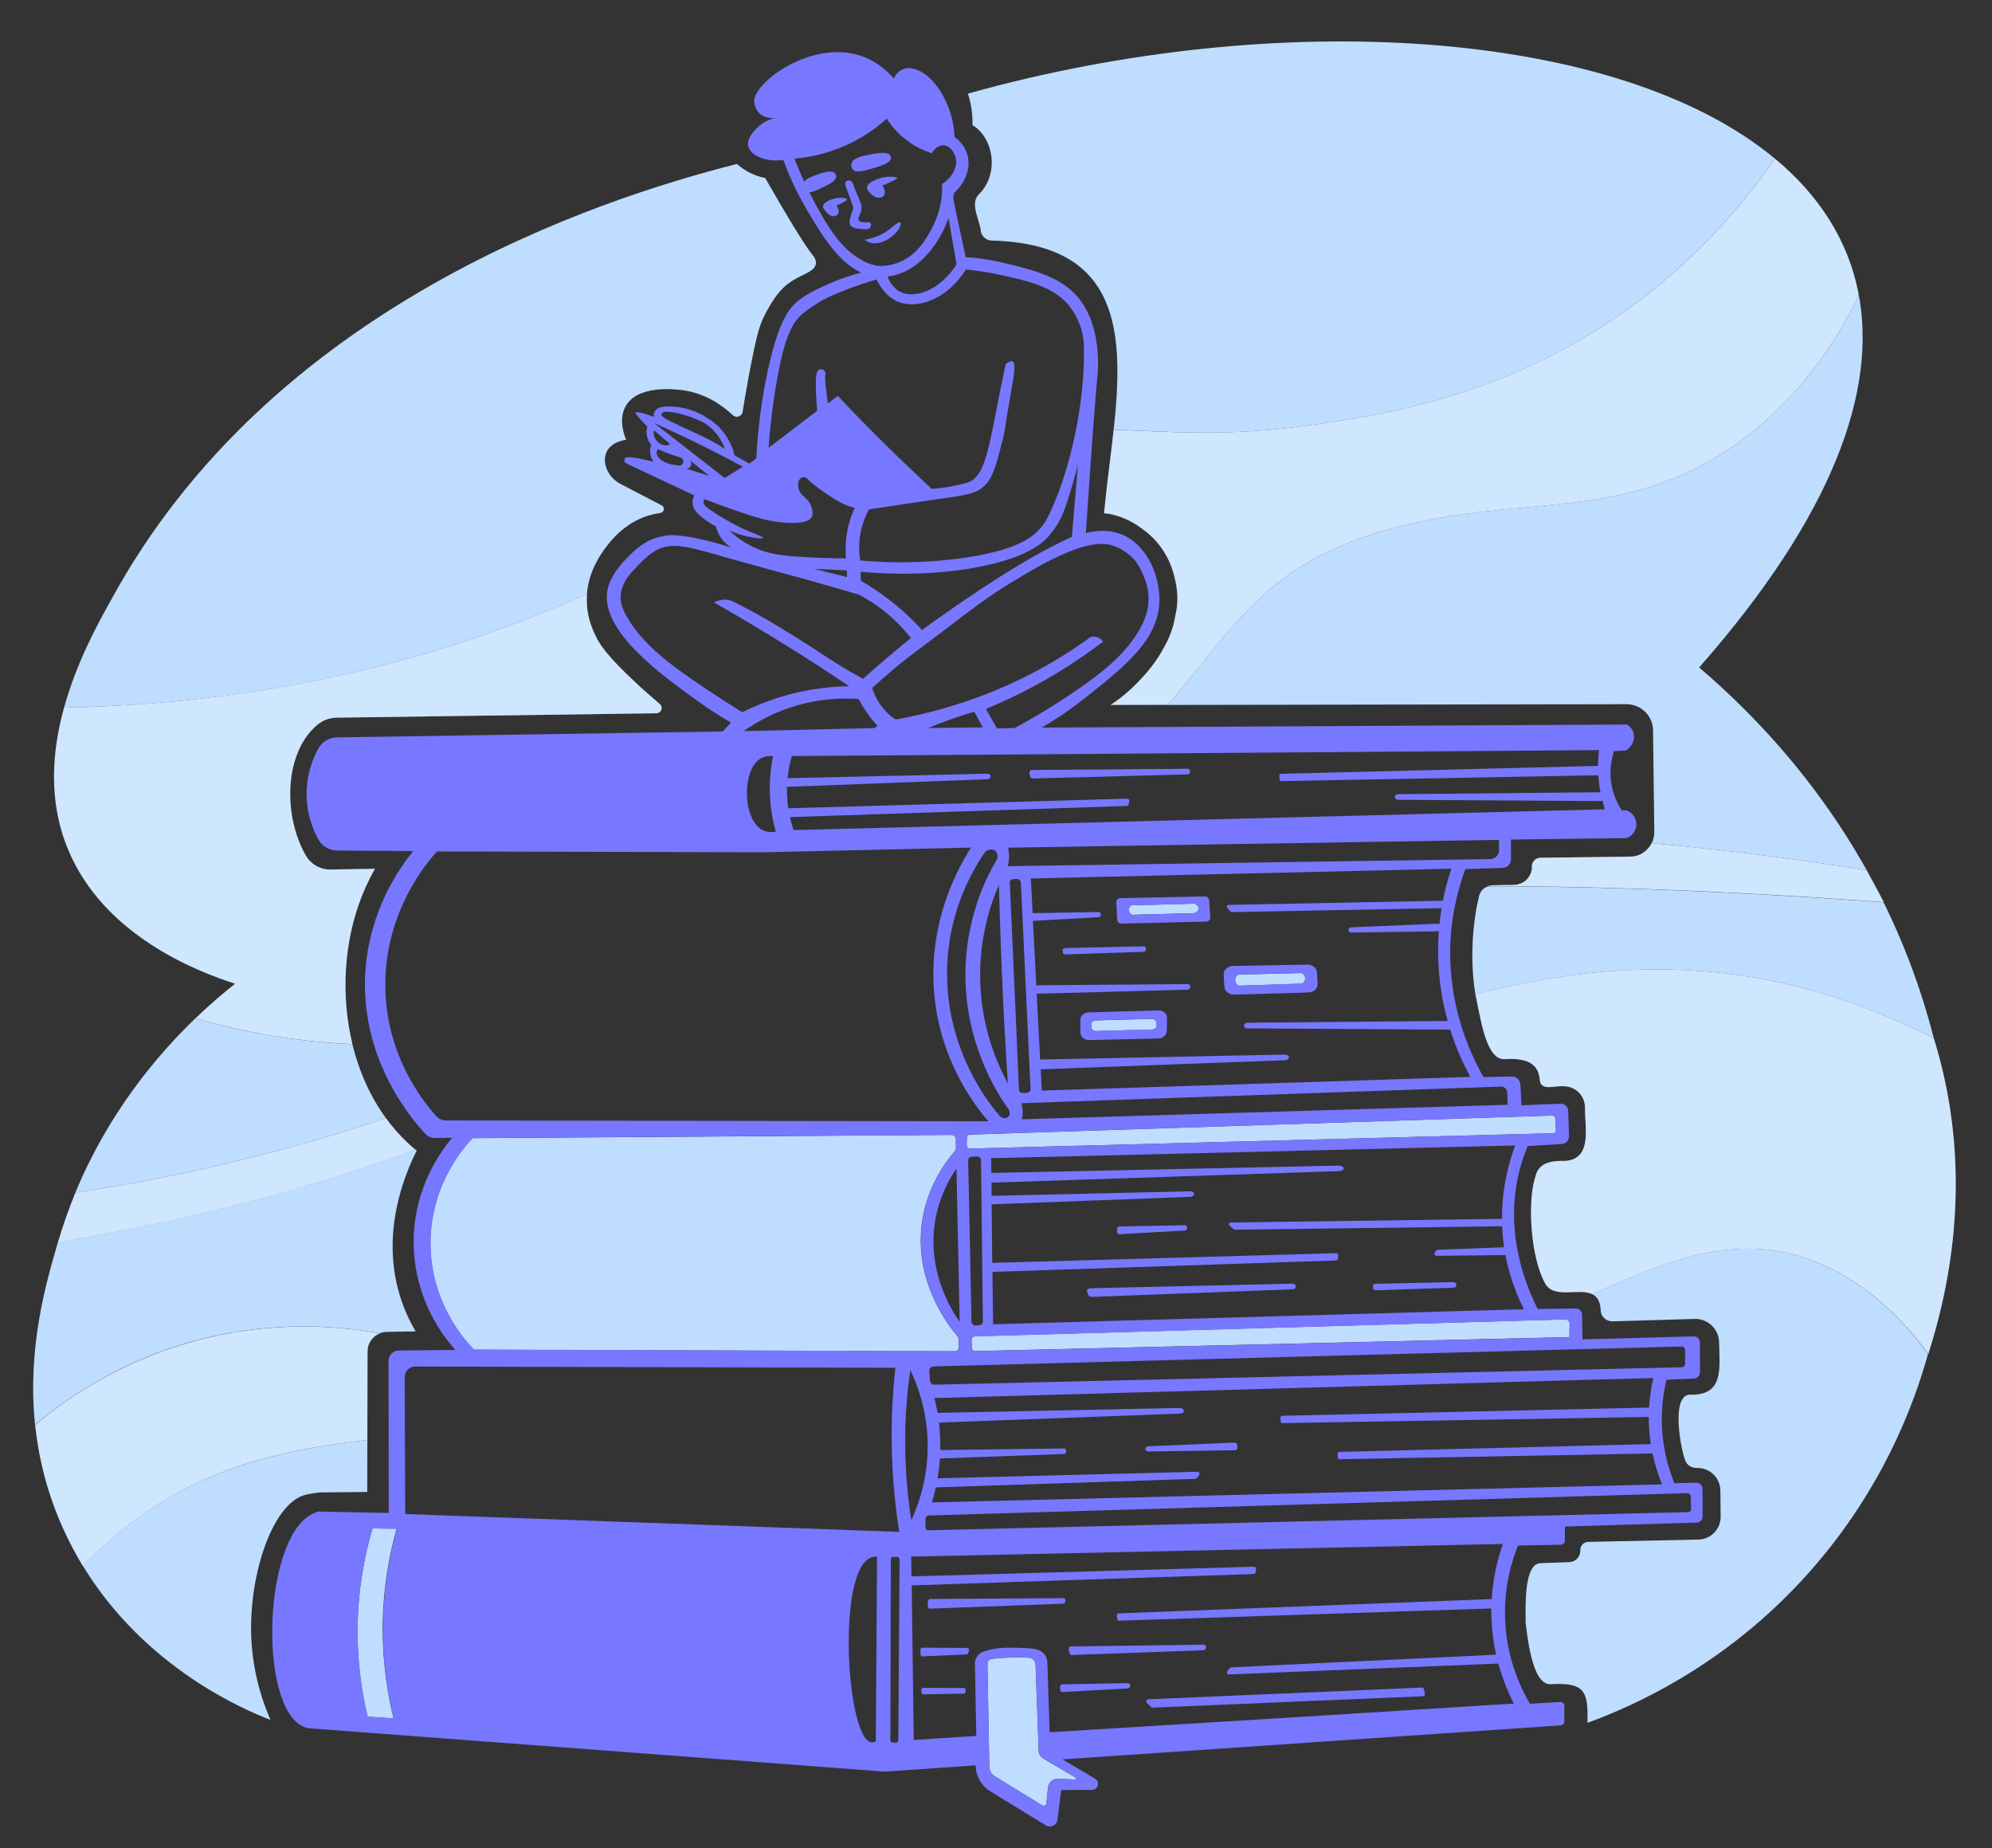 <?xml version="1.0" encoding="utf-8"?>
<!-- Generator: Adobe Illustrator 27.9.0, SVG Export Plug-In . SVG Version: 6.00 Build 0)  -->
<svg version="1.1" id="Education._Reading_books" xmlns="http://www.w3.org/2000/svg" xmlns:xlink="http://www.w3.org/1999/xlink"
	 x="0px" y="0px" viewBox="0 0 1908.8 1770.9" style="enable-background:new 0 0 1908.8 1770.9;" xml:space="preserve">
<rect x="0" y="0" width="1908.8" height="1770.9" fill="#333333" stroke="none"/>
<style type="text/css">
	.st0{fill:#BFDDFF;}
	.st1{opacity:0.25;fill:#FFFFFF;}
	.st2{fill:#7877FF;}
</style>
<g id="Background">
	<path class="st0" d="M363.8,1277.5c2.1-0.8,4.3-1.3,6.7-1.4c9.3-0.2,18.5-0.3,27.8-0.5c-5.8-9.8-11.2-21.3-15.2-34.5
		c-18.8-61.8,5.8-118,16.2-138.7c-0.4-0.3-0.8-0.7-1.3-1.1c-61.9,22.7-132.9,44.8-211.5,63c-4.9,1.1-33.4,7.4-71.1,14.9
		c-24.1,4.8-44.6,8.6-60,11.4c-11.2,38.1-29.5,101.1-21.8,174.6c27.5-23.2,81.2-62.4,159.7-82.3
		C267.3,1264.3,329.5,1271.2,363.8,1277.5z"/>
	<path class="st0" d="M293,1432.1c4-1,12.1-2.1,14.2-2.2c14.9-0.1,29.8-0.3,44.7-0.4c0-16.6,0.1-33.3,0.1-49.9
		c-103.5,11.9-177,35.4-248.1,97.1c-8.7,7.6-16.9,15.4-24.7,23.2c59.9,98.6,155.5,138.5,180,148c-14-32.3-17.6-60.1-18.4-78.3
		C238.1,1508.6,261.4,1439.7,293,1432.1z"/>
	<path class="st0" d="M369.8,1071.3c-15.3-21-25.9-45.3-32.2-70.9c-22.8-1-48.3-3.3-75.9-7.9c-27.6-4.5-52.5-10.5-74.4-16.9
		c-36.9,35.5-83.4,90.6-115.1,167.1c48.8-7.3,101.5-17.2,157.3-30.9C280.2,1099.5,327,1085.6,369.8,1071.3z"/>
	<path class="st0" d="M562.4,569.3c1.7-22.3,13.4-38.5,17.8-44.4c4.6-6.2,19.8-26.6,46.8-32.4c2-0.4,3.8-0.7,5.7-1
		c3.8-0.5,4.7-5.5,1.3-7.3c-12.5-6.5-25-13-37.4-19.5c-14.4-6.5-20-21.6-15.4-31.6c4.7-10.1,18-11.7,18.8-11.7
		c-2.1-5-7.3-19.6-0.7-31.8c11.2-20.9,46.8-16.7,53.7-15.9c22.7,2.7,39.3,14.8,49.2,24.1c3.3,3.1,8.7,1.2,9.4-3.2
		c3.2-19.7,6.3-36.8,9.1-50.7c4.7-23.6,7.2-33.2,13.4-44.6c6.5-11.9,13.1-23.1,26.3-31c9.8-6,20.5-8.4,21.4-15.6
		c0.5-4-2.3-7.4-3.3-8.6c-8-10-23.6-35.7-45.3-73.6c-1.7-0.3-3.4-0.7-5.1-1.2c-9.6-2.8-16.9-7.8-22-12.2
		c-134.5,34.1-446.9,136-600.2,418.7C93,598.8,73.1,635.5,61.4,678c92.4-1.7,165.6-12,214.5-20.8
		C393.1,636.2,483.8,603.7,562.4,569.3z"/>
	<path class="st0" d="M1256,407.3c69.6-9.7,186.6-27.4,302.9-110.5c36.5-26.1,91.1-71.6,142-144.7
		c-150-124.9-476.3-145.7-773.4-62.4c4,12.2,4.5,23,4.4,30.2c20.1,11.9,26.5,47.1,5.2,67.2c-7.5,9.4,2,24,2.8,34.8
		c1.1,5.1,5.7,8.7,10.9,8.6c123.3,3.4,126.3,88.5,116.4,181.2C1120.2,413.2,1172,419,1256,407.3z"/>
	<path class="st0" d="M1812.5,975.8c18,7.7,32.3,14.6,40.5,18.8c-35.5-138.8-113.5-259.9-224.8-355.1
		c129.1-146.7,171-266.5,152.5-359.3c0.1,1.3,0.1,2.6,0.1,3.9c-21.9,44.5-56.6,96.9-112.3,137.9c-112,82.5-213.9,48.4-343.3,86.7
		c-112.2,33.1-140.6,89.7-206,166.7c-18.4,0-36.7,0.1-55.1,0.1c164.8-0.3,329.6-0.5,494.5-0.8c13.9,0,25.3,11.2,25.4,25.1
		c0.4,32.4,0.8,64.9,1.2,97.3c0.1,3.9-0.9,7.6-2.6,10.9c0,0,0.1-0.1,0.1-0.1c77,7,147.3,16.4,206,25.9c5.7,10.1,11.1,20.4,16.2,30.7
		c-98.5-7.1-232.9-15.2-378.9-15.3c-4,1.3-7.2,4-8.7,9.2c-5.4,21.9-9.5,58.1-3.5,94.6l0,0C1542.4,919.1,1672.4,915.9,1812.5,975.8z"
		/>
	<path class="st0" d="M1467.7,830.1c0,0.3,0,0.6,0,0.9c0-0.2,0-0.4,0-0.6L1467.7,830.1z"/>
	<path class="st0" d="M1730.8,1205.6c-74-25.7-144.2,7.5-205,34.4c4.5,2.2,7.5,6.6,8,15c0,6.2,5.1,11.1,11.3,11
		c26.2-0.8,52.4-1.5,78.7-2.3c12.8-0.4,23.4,9.8,23.5,22.6c0.3,23.4,5.3,51.4-28.3,49.9c-18.7,1.4-7.6,55.4-4.2,62.9
		c1.7,5.3,7.1,7.8,12.4,7.4c11.8,0.3,21.2,9.8,21.3,21.6c0.1,8.3,0.2,16.6,0.3,24.9c0.1,12-9.4,21.9-21.4,22.1
		c-35.2,0.7-70.4,1.5-105.6,2.2c-4.3,0.1-7.7,3.8-7.5,8.1c0.2,6.1-4.5,11.1-10.6,11.3l-27.7,1c-15.4,0.8-14.2,38.5-14.1,56.9
		c2.5,21.1,7.4,58.6,23.3,59.1c32.7-1.9,37,5.8,35.9,37c43.9-16,126.6-52.8,202.4-133.2c79.9-84.8,111.4-174.9,124-220.3
		C1821.6,1261.9,1783.9,1224,1730.8,1205.6z"/>
	<g>
		<path class="st0" d="M1103.7,976.2c-18,0.5-35.9,1-53.9,1.5c-2.4,0.1-4.3,1.8-4.1,3.9c0.1,0.9,0.1,1.8,0.2,2.8
			c0.1,2,2.1,3.5,4.4,3.5c18-0.5,36-1,54-1.5c2.5-0.1,4.3-1.9,4.1-4.1c-0.1-0.9-0.2-1.8-0.3-2.7
			C1107.9,977.6,1106,976.2,1103.7,976.2z"/>
		<path class="st0" d="M1188.3,944.4c19.3-0.6,38.6-1.3,57.9-1.9c2.5-0.1,4.4-2.1,4.4-4.7V937c0-2.6-2.1-4.7-4.6-4.7l-58,1.4
			c-2.6,0.1-4.6,2.3-4.4,4.9c0,0.5,0.1,0.9,0.1,1.4C1183.8,942.6,1185.9,944.5,1188.3,944.4z"/>
		<path class="st0" d="M1084.6,876.5c20-0.5,39.9-1,59.9-1.6c2.7-0.8,4.3-2.9,4-5.1c-0.3-1.8-1.9-3.4-4.2-4
			c-20.1,0.5-40.2,1.1-60.3,1.6c-0.4,0.3-2.4,1.7-2.5,4C1081.3,874.5,1084.4,876.4,1084.6,876.5z"/>
		<g>
			<path class="st0" d="M931,1283.6l0.2,7.9c0,1.7,1.5,3,3.2,3c189.8-4.5,379.7-8.9,569.5-13.4c0.1-4.3,0.1-8.6,0.2-12.9
				c0-2.3-1.9-4.2-4.2-4.1c-188.6,5.4-377.2,10.8-565.9,16.2C932.3,1280.5,930.9,1281.9,931,1283.6z"/>
			<path class="st0" d="M914.8,1294.7c2.3,0,4.1-1.9,4-4.2c-0.1-2.6-0.2-5.3-0.4-7.9c0-0.9-0.4-1.7-1-2.4
				c-8.1-9.5-42.7-53-33.6-111.2c5.2-32.8,21.9-55.4,31.2-66.2c0.6-0.7,1-1.7,1-2.6c0-2.9,0-5.9-0.1-8.8c0-2.2-1.8-4-4-4
				c-153,1-306,2-459.1,3.1c-7.2,7.5-40.3,43.8-40.4,100.3c-0.2,58.2,34.6,95.2,41.6,102.4C607.7,1293.6,761.3,1294.2,914.8,1294.7z
				"/>
			<path class="st0" d="M926.4,1090.2l-0.1,7.1c0,1.8,1.4,3.2,3.2,3.2c186.2-4.9,372.3-9.8,558.5-14.7c1.7,0,3-1.4,2.9-3.1
				c-0.1-3.7-0.3-7.3-0.4-11c-0.1-1.6-1.4-2.9-3.1-2.9l-558,18.3C927.7,1087.1,926.4,1088.5,926.4,1090.2z"/>
		</g>
		<g>
			<path class="st0" d="M995.3,1677.5c-1-27.6-2-55.1-3-82.7c-0.1-3.5-2.8-6.3-6.3-6.5c-5.2-0.3-10.7-0.4-16.6-0.2
				c-6.8,0.2-13.1,0.6-19,1.3c-2.5,0.3-4.3,2.4-4.2,5c0.6,32.7,1.2,65.5,1.8,98.2c0.1,3.8,2,7.3,5.2,9.3
				c15.2,9.3,30.4,18.6,45.5,27.9c1.6,1,3.8-0.1,4-2c0.5-5,1-10.1,1.5-15.1c0.5-4.9,4.7-8.6,9.5-8.4c5.4,0.2,10.8,0.5,16.2,0.7
				c1.1,0,1.5-1.5,0.6-2c-10.3-6.1-20.7-12.2-31-18.3C997,1683.1,995.4,1680.5,995.3,1677.5z"/>
			<path class="st0" d="M356.9,1464.4c-6.9,23.6-13.9,56.5-14.3,96c-0.3,33.8,4.4,62.5,9.6,84.3c8.3,0.6,16.6,1.2,24.9,1.8
				c-5.4-21.9-10.3-50.7-10.4-84.5c-0.1-40,6.6-73.3,13.4-97.3C372.5,1464.6,364.7,1464.5,356.9,1464.4z"/>
		</g>
	</g>
	<path class="st0" d="M1325.2,508.7c129.4-38.2,231.2-4.2,343.3-86.7c55.7-41,90.3-93.4,112.3-137.9c0-1.3-0.1-2.6-0.1-3.9
		c-10.1-50.7-38.1-93.5-79.8-128.1c-50.9,73.2-105.4,118.6-142,144.7c-116.3,83.1-233.4,100.8-302.9,110.5
		c-84,11.7-135.9,6-188.9,4.5c-1.9,17.9-4.3,36-6.4,53.9c-1.1,10.1-2.1,19.3-2.8,26c13,1.3,25.1,6.5,35.4,14.1
		c6.4,4.4,12.8,10.1,18.4,17.5c7.6,10.1,11.7,20.6,13.9,30.3c3.1,11.7,3.6,23.9,0.8,35.5c0,0,0,0,0,0c-1.9,12.4-6.1,22.6-11,31.2
		c-6.3,11.9-14.6,22.5-23.4,31.6c-10.2,11-20.3,18.6-27.8,23.5c18.4,0,36.7-0.1,55.1-0.1C1184.6,598.4,1213,541.8,1325.2,508.7z"/>
	<path class="st0" d="M337.7,1000.3c-11.4-46.9-8-98.1,8.7-140.9c4.9-12.4,10-21.9,12.9-27l-42.5,0.7c-9.9,0.2-19-5.1-23.9-13.7
		c-1.6-2.8-3-5.6-4.2-8.2c-17.4-38.3-14.2-92.3,15.6-116.9c0,0,0.1-0.1,0.1-0.1c5.1-4.2,11.6-6.5,18.3-6.6
		c102.1-1.4,204.2-2.8,306.3-4.2c4.7-0.1,6.8-5.9,3.2-8.9c-9.3-7.9-17.1-14.8-23-20.4c-28.9-26.9-35-37.7-38.2-44.3
		c-3-6.3-7.7-16.4-8.6-30.4c-0.2-3.5-0.2-6.9,0.1-10.2c-78.6,34.5-169.3,66.9-286.5,87.9C227,665.9,153.7,676.3,61.4,678
		c-11.6,41.9-15.3,89.4,3.6,135.3C99.2,896.6,189.4,931,225.3,942.5c-10.1,8-23.2,19-37.9,33.1c21.9,6.4,46.8,12.3,74.4,16.9
		C289.4,997,314.9,999.3,337.7,1000.3z"/>
	<path class="st0" d="M352,1379.6c0.1-28.3,0.2-56.6,0.2-84.9c0-7.7,4.8-14.4,11.6-17.1c-34.3-6.3-96.5-13.2-170.4,5.5
		c-78.5,19.9-132.3,59-159.7,82.3c3.3,31.3,11.3,64.5,26.5,98.5c5.8,12.9,12.2,24.9,19,36.2c7.7-7.8,15.9-15.6,24.7-23.2
		C175,1414.9,248.5,1391.4,352,1379.6z"/>
	<path class="st0" d="M1788.7,833.8c-58.8-9.5-129-18.9-206-25.9c0,0-0.1,0.1-0.1,0.1c-0.2,0.4-0.4,0.7-0.6,1.1
		c-0.1,0.2-0.2,0.4-0.4,0.6c-0.1,0.2-0.2,0.3-0.3,0.5c-0.2,0.2-0.3,0.5-0.5,0.7c-0.1,0.1-0.2,0.2-0.2,0.3c-0.4,0.5-0.7,1-1.1,1.4
		c0,0-0.1,0.1-0.1,0.1c-0.2,0.2-0.4,0.5-0.6,0.7c-0.1,0.1-0.2,0.2-0.3,0.3c-0.2,0.2-0.4,0.4-0.6,0.6c0,0,0,0-0.1,0.1
		c-0.4,0.4-0.9,0.8-1.3,1.1c-0.2,0.1-0.3,0.2-0.5,0.4c-0.2,0.1-0.4,0.3-0.6,0.4c-0.2,0.2-0.5,0.3-0.7,0.5c-0.1,0.1-0.3,0.2-0.4,0.3
		c-0.4,0.2-0.8,0.5-1.1,0.7c-0.1,0.1-0.2,0.1-0.3,0.2c-0.3,0.2-0.7,0.4-1,0.5c-0.1,0-0.2,0.1-0.2,0.1c-0.9,0.4-1.9,0.8-2.8,1.1
		c0,0-0.1,0-0.1,0c-1,0.3-2,0.5-3.1,0.7c0,0,0,0,0,0c-0.5,0.1-1,0.1-1.5,0.2c-0.1,0-0.2,0-0.2,0c-0.5,0-1,0.1-1.6,0.1
		c-28.8,0.4-57.6,0.7-86.4,1.1c-4.5,0.1-8.2,3.8-8.1,8.3l0,0.3c0,0.2,0,0.4,0,0.6c0,0.3,0,0.7,0,1c0,0.2-0.1,0.5-0.1,0.7
		c0,0.3-0.1,0.7-0.1,1c0,0.2-0.1,0.5-0.2,0.7c-0.1,0.3-0.1,0.6-0.2,0.9c-0.1,0.3-0.2,0.5-0.3,0.8c-0.1,0.3-0.2,0.6-0.3,0.8
		c-0.1,0.3-0.2,0.5-0.4,0.8c-0.1,0.2-0.2,0.5-0.3,0.7c-0.1,0.3-0.3,0.6-0.5,0.8c-0.1,0.2-0.2,0.4-0.3,0.6c-0.2,0.3-0.4,0.6-0.6,0.9
		c-0.1,0.2-0.2,0.3-0.3,0.5c-0.2,0.3-0.5,0.6-0.7,0.8c-0.1,0.1-0.2,0.3-0.4,0.4c-0.3,0.3-0.5,0.5-0.8,0.8c-0.1,0.1-0.3,0.2-0.4,0.4
		c-0.3,0.2-0.6,0.5-0.9,0.7c-0.1,0.1-0.3,0.2-0.4,0.3c-0.3,0.2-0.6,0.4-0.9,0.6c-0.2,0.1-0.3,0.2-0.5,0.3c-0.3,0.2-0.6,0.3-0.9,0.4
		c-0.2,0.1-0.4,0.2-0.6,0.3c-0.3,0.1-0.5,0.2-0.8,0.3c-0.3,0.1-0.5,0.2-0.8,0.3c-0.2,0.1-0.5,0.1-0.7,0.2c-0.3,0.1-0.6,0.2-0.9,0.3
		c-0.2,0-0.4,0.1-0.6,0.1c-0.4,0.1-0.7,0.1-1.1,0.2c-0.6,0.1-1.2,0.1-1.7,0.1c-2.5,0.3-5.2,0.3-8.1,0.2c-4.4,0.1-8.8,0.2-13.2,0.3
		c-0.1,0-0.2,0-0.3,0c-1.2,0.2-2.3,0.5-3.4,0.8c146,0.1,280.4,8.2,378.9,15.3C1799.7,854.2,1794.3,843.9,1788.7,833.8z"/>
	<path class="st0" d="M1853,994.6c-8.2-4.1-22.5-11.1-40.5-18.8c-140.1-59.9-270-56.7-398.7-22.9c4.5,18.9,9.3,62.4,27.6,61.9
		c15.8-0.9,32.9,0.6,34.1,20.3c1.2,10.5,14.8,4.9,21.9,5.7c11.5-0.6,21.1,8.4,21.4,19.9c-0.5,18.2,7.8,49.7-18.9,51.6
		c-11.6-0.3-25.4,0.9-28.5,14.6c-8.1,23.9-4.7,76.4,8.5,101.4c7.7,17.3,32.9,5.2,46,11.7c60.7-26.9,131-60,205-34.4
		c53.1,18.4,90.9,56.3,116.9,91.6C1878,1202.8,1885.3,1098.5,1853,994.6z"/>
	<path class="st0" d="M186.5,1164.5c78.6-18.2,149.6-40.3,211.5-63c-4.3-3.6-10.8-9.4-17.9-17.4c-3.6-4.1-7.1-8.4-10.3-12.8
		c-42.9,14.4-89.7,28.2-140.2,40.5c-55.8,13.7-108.5,23.6-157.3,30.9c-6.1,14.8-11.7,30.4-16.5,46.8c-0.1,0.4-0.2,0.8-0.4,1.2
		c15.4-2.8,35.9-6.6,60-11.4C153.2,1171.9,181.6,1165.6,186.5,1164.5z"/>
</g>
<g id="Color">
	<path class="st1" d="M1325.2,508.7c129.4-38.2,231.2-4.2,343.3-86.7c55.7-41,90.3-93.4,112.3-137.9c0-1.3-0.1-2.6-0.1-3.9
		c-10.1-50.7-38.1-93.5-79.8-128.1c-50.9,73.2-105.4,118.6-142,144.7c-116.3,83.1-233.4,100.8-302.9,110.5
		c-84,11.7-135.9,6-188.9,4.5c-1.9,17.9-4.3,36-6.4,53.9c-1.1,10.1-2.1,19.3-2.8,26c13,1.3,25.1,6.5,35.4,14.1
		c6.4,4.4,12.8,10.1,18.4,17.5c7.6,10.1,11.7,20.6,13.9,30.3c3.1,11.7,3.6,23.9,0.8,35.5c0,0,0,0,0,0c-1.9,12.4-6.1,22.6-11,31.2
		c-6.3,11.9-14.6,22.5-23.4,31.6c-10.2,11-20.3,18.6-27.8,23.5c18.4,0,36.7-0.1,55.1-0.1C1184.6,598.4,1213,541.8,1325.2,508.7z"/>
	<path class="st1" d="M337.7,1000.3c-11.4-46.9-8-98.1,8.7-140.9c4.9-12.4,10-21.9,12.9-27l-42.5,0.7c-9.9,0.2-19-5.1-23.9-13.7
		c-1.6-2.8-3-5.6-4.2-8.2c-17.4-38.3-14.2-92.3,15.6-116.9c0,0,0.1-0.1,0.1-0.1c5.1-4.2,11.6-6.5,18.3-6.6
		c102.1-1.4,204.2-2.8,306.3-4.2c4.7-0.1,6.8-5.9,3.2-8.9c-9.3-7.9-17.1-14.8-23-20.4c-28.9-26.9-35-37.7-38.2-44.3
		c-3-6.3-7.7-16.4-8.6-30.4c-0.2-3.5-0.2-6.9,0.1-10.2c-78.6,34.5-169.3,66.9-286.5,87.9C227,665.9,153.7,676.3,61.4,678
		c-11.6,41.9-15.3,89.4,3.6,135.3C99.2,896.6,189.4,931,225.3,942.5c-10.1,8-23.2,19-37.9,33.1c21.9,6.4,46.8,12.3,74.4,16.9
		C289.4,997,314.9,999.3,337.7,1000.3z"/>
	<path class="st1" d="M352,1379.6c0.1-28.3,0.2-56.6,0.2-84.9c0-7.7,4.8-14.4,11.6-17.1c-34.3-6.3-96.5-13.2-170.4,5.5
		c-78.5,19.9-132.3,59-159.7,82.3c3.3,31.3,11.3,64.5,26.5,98.5c5.8,12.9,12.2,24.9,19,36.2c7.7-7.8,15.9-15.6,24.7-23.2
		C175,1414.9,248.5,1391.4,352,1379.6z"/>
	<path class="st1" d="M1465,839.9c0.1-0.2,0.2-0.4,0.3-0.6C1465.3,839.5,1465.2,839.7,1465,839.9z"/>
	<path class="st1" d="M1425.4,849.2c0.2,0,0.4,0,0.6,0c1.1-0.4,2.2-0.6,3.4-0.8C1428,848.4,1426.6,848.7,1425.4,849.2z"/>
	<path class="st1" d="M1788.7,833.8c-58.8-9.5-129-18.9-206-25.9c0,0-0.1,0.1-0.1,0.1c-0.2,0.4-0.4,0.7-0.6,1.1
		c-0.1,0.2-0.2,0.4-0.4,0.6c-0.1,0.2-0.2,0.3-0.3,0.5c-0.2,0.2-0.3,0.5-0.5,0.7c-0.1,0.1-0.2,0.2-0.2,0.3c-0.4,0.5-0.7,1-1.1,1.4
		c0,0-0.1,0.1-0.1,0.1c-0.2,0.2-0.4,0.5-0.6,0.7c-0.1,0.1-0.2,0.2-0.3,0.3c-0.2,0.2-0.4,0.4-0.6,0.6c0,0,0,0-0.1,0.1
		c-0.4,0.4-0.9,0.8-1.3,1.1c-0.2,0.1-0.3,0.2-0.5,0.4c-0.2,0.1-0.4,0.3-0.6,0.4c-0.2,0.2-0.5,0.3-0.7,0.5c-0.1,0.1-0.3,0.2-0.4,0.3
		c-0.4,0.2-0.8,0.5-1.1,0.7c-0.1,0.1-0.2,0.1-0.3,0.2c-0.3,0.2-0.7,0.4-1,0.5c-0.1,0-0.2,0.1-0.2,0.1c-0.9,0.4-1.9,0.8-2.8,1.1
		c0,0-0.1,0-0.1,0c-1,0.3-2,0.5-3.1,0.7c0,0,0,0,0,0c-0.5,0.1-1,0.1-1.5,0.2c-0.1,0-0.2,0-0.2,0c-0.5,0-1,0.1-1.6,0.1
		c-28.8,0.4-57.6,0.7-86.4,1.1c-4.5,0.1-8.2,3.8-8.1,8.3l0,0.3c0,0.2,0,0.4,0,0.6c0,0.3,0,0.7,0,1c0,0.2-0.1,0.5-0.1,0.7
		c0,0.3-0.1,0.7-0.1,1c0,0.2-0.1,0.5-0.2,0.7c-0.1,0.3-0.1,0.6-0.2,0.9c-0.1,0.3-0.2,0.5-0.3,0.8c-0.1,0.3-0.2,0.6-0.3,0.8
		c-0.1,0.3-0.2,0.5-0.4,0.8c-0.1,0.2-0.2,0.5-0.3,0.7c-0.1,0.3-0.3,0.6-0.5,0.8c-0.1,0.2-0.2,0.4-0.3,0.6c-0.2,0.3-0.4,0.6-0.6,0.9
		c-0.1,0.2-0.2,0.3-0.3,0.5c-0.2,0.3-0.5,0.6-0.7,0.8c-0.1,0.1-0.2,0.3-0.4,0.4c-0.3,0.3-0.5,0.5-0.8,0.8c-0.1,0.1-0.3,0.2-0.4,0.4
		c-0.3,0.2-0.6,0.5-0.9,0.7c-0.1,0.1-0.3,0.2-0.4,0.3c-0.3,0.2-0.6,0.4-0.9,0.6c-0.2,0.1-0.3,0.2-0.5,0.3c-0.3,0.2-0.6,0.3-0.9,0.4
		c-0.2,0.1-0.4,0.2-0.6,0.3c-0.3,0.1-0.5,0.2-0.8,0.3c-0.3,0.1-0.5,0.2-0.8,0.3c-0.2,0.1-0.5,0.1-0.7,0.2c-0.3,0.1-0.6,0.2-0.9,0.3
		c-0.2,0-0.4,0.1-0.6,0.1c-0.4,0.1-0.7,0.1-1.1,0.2c-0.6,0.1-1.2,0.1-1.7,0.1c-2.5,0.3-5.2,0.3-8.1,0.2c-4.4,0.1-8.8,0.2-13.2,0.3
		c-0.1,0-0.2,0-0.3,0c-1.2,0.2-2.3,0.5-3.4,0.8c146,0.1,280.4,8.2,378.9,15.3C1799.7,854.2,1794.3,843.9,1788.7,833.8z"/>
	<path class="st1" d="M1853,994.6c-8.2-4.1-22.5-11.1-40.5-18.8c-140.1-59.9-270-56.7-398.7-22.9c4.5,18.9,9.3,62.4,27.6,61.9
		c15.8-0.9,32.9,0.6,34.1,20.3c1.2,10.5,14.8,4.9,21.9,5.7c11.5-0.6,21.1,8.4,21.4,19.9c-0.5,18.2,7.8,49.7-18.9,51.6
		c-11.6-0.3-25.4,0.9-28.5,14.6c-8.1,23.9-4.7,76.4,8.5,101.4c7.7,17.3,32.9,5.2,46,11.7c60.7-26.9,131-60,205-34.4
		c53.1,18.4,90.9,56.3,116.9,91.6C1878,1202.8,1885.3,1098.5,1853,994.6z"/>
	<path class="st1" d="M186.5,1164.5c78.6-18.2,149.6-40.3,211.5-63c-4.3-3.6-10.8-9.4-17.9-17.4c-3.6-4.1-7.1-8.4-10.3-12.8
		c-42.9,14.4-89.7,28.2-140.2,40.5c-55.8,13.7-108.5,23.6-157.3,30.9c-6.1,14.8-11.7,30.4-16.5,46.8c-0.1,0.4-0.2,0.8-0.4,1.2
		c15.4-2.8,35.9-6.6,60-11.4C153.2,1171.9,181.6,1165.6,186.5,1164.5z"/>
</g>
<g id="Line">
	<g>
		<path class="st2" d="M833.7,218.1c0.2-0.2,1.5-1.9,0.8-3.6c-0.4-1-1.2-1.4-1.5-1.6c-1.3-0.3-4,0.9-8.3-0.5
			c-0.5-0.2-1.5-0.5-1.9-1.4c-0.7-1.3,0.1-3,0.8-4.6c0.4-1.1,1-2.4,1.5-4c0.7-2.4,0.7-5-0.2-7.3c-3.1-8.7-4.9-11.4-8-20.1
			c-0.9-1.5-2.5-2.4-4-2.2c-0.2,0-2.1,0.3-2.8,2c-0.5,1.2-0.1,2.3,0,2.6c2.9,8.8,4.5,11.7,7.3,20.5c0.2,0.8,0.2,1.6,0,2.4
			c-0.8,2.1-2.3,6.6-3,9.4c-0.1,0.3-0.3,1.1-0.3,2.2c0,0.7-0.1,2.4,0.8,3.9c0.7,1.2,1.8,1.7,2.7,2.1c4.6,2,12.9,1.6,13.5,1.8
			C831.6,219.5,832.8,219.2,833.7,218.1z"/>
		<path class="st2" d="M863.1,214.7c0-0.4,0-1.4-0.7-1.7c-1.9-0.7-6.8,4.3-11.2,7.5c-4.2,3.2-11.2,7-22.7,9.3c2.7,2,5.3,2.8,7.3,3.1
			C848.7,234.9,862.9,221.1,863.1,214.7z"/>
		<path class="st2" d="M839.6,160.3c12.4-3.8,13.7-6.6,14-7.9c0.1-0.3,0.4-2.1-0.7-3.6c-3.2-4.1-14.3-1.8-20.1-0.6
			c-7.7,1.6-14.8,3.1-16.6,7.8c-0.8,2-0.7,4.9,1.3,6.7C820.9,166,828.8,163.6,839.6,160.3z"/>
		<path class="st2" d="M840.7,171.6c-2.3,0.9-9.9,3.9-9.9,8.2c0,2.3,1.9,4.2,3.7,5.9c1.4,1.3,4.6,4.4,8.7,3.7
			c0.7-0.1,2.7-0.5,3.8-2.1c1.6-2.3,1.1-6.2-1.5-9.5c2.4-0.9,5.7-2.3,9.5-4.2c3.2-1.6,4.8-2.4,4.7-2.9
			C859.6,169.2,849.8,168.1,840.7,171.6z"/>
		<path class="st2" d="M804.1,189.6c-7.1,0.5-15.5,4.2-15.5,8.3c0,1,0.6,1.9,1.7,3.5c0.7,1,4.7,6.6,9.4,5.7c0.5-0.1,2.3-0.4,3.3-2
			c1.3-2,0.7-5.4-1.6-8.2c0.6-0.2,1.4-0.6,2.5-1c2.2-1,7.9-3.5,7.6-5C811.3,189.7,807.2,189.4,804.1,189.6z"/>
	</g>
	<g>
		<path class="st2" d="M1070.5,881.5c0.1,1.9,2,3.4,4.3,3.4c27-0.6,53.9-1.3,80.9-1.9c2.3-0.1,4.2-1.7,4-3.7
			c-0.4-5.7-0.7-11.4-1.1-17.1c-0.1-1.1-0.8-2.1-1.8-2.7c-0.7-0.4-1.5-0.6-2.4-0.6c-26.9,0.5-53.8,1.1-80.6,1.6
			c-2.3,0-4.2,1.7-4.1,3.7c0.1,1.4,0.1,2.7,0.2,4.1C1070.1,872.7,1070.3,877.1,1070.5,881.5z M1081.5,871.4c0.2-2.3,2.2-3.7,2.5-4
			c20.1-0.5,40.2-1.1,60.3-1.6c2.3,0.6,3.9,2.2,4.2,4c0.3,2.1-1.3,4.3-4,5.1c-20,0.5-39.9,1-59.9,1.6
			C1084.4,876.4,1081.3,874.5,1081.5,871.4z"/>
		<path class="st2" d="M1173.3,945.6c0.3,4.2,4.5,7.5,9.4,7.4c23.7-0.7,47.4-1.4,71.1-2.1c5.1-0.2,9-3.8,8.8-8.2l-0.6-11.1
			c-0.2-4.2-4.4-7.5-9.3-7.4c-23.7,0.4-47.5,0.8-71.2,1.3c-5.2,0.1-9.2,3.8-8.9,8.2C1172.7,937.6,1173,941.6,1173.3,945.6z
			 M1188,933.7l58-1.4c2.6-0.1,4.6,2,4.6,4.7v0.8c0,2.5-1.9,4.6-4.4,4.7c-19.3,0.6-38.6,1.3-57.9,1.9c-2.5,0.1-4.5-1.9-4.7-4.4
			c0-0.5-0.1-0.9-0.1-1.4C1183.4,936,1185.4,933.8,1188,933.7z"/>
		<path class="st2" d="M1109.9,968.1c-22.2,0.6-44.5,1.3-66.7,1.9c-4.5,0.1-8,3.3-8,7.2c0,4.1,0.1,8.2,0.1,12.2c0,4,3.8,7.2,8.4,7.1
			c22.1-0.5,44.2-1,66.3-1.5c4.4-0.1,7.9-3.2,8-7c0.1-4.2,0.2-8.4,0.3-12.7C1118.5,971.3,1114.6,967.9,1109.9,968.1z M1104.3,986.3
			c-18,0.5-36,1-54,1.5c-2.3,0.1-4.2-1.5-4.4-3.5c-0.1-0.9-0.1-1.8-0.2-2.8c-0.1-2.1,1.7-3.9,4.1-3.9c18-0.5,35.9-1,53.9-1.5
			c2.2-0.1,4.2,1.4,4.4,3.3c0.1,0.9,0.2,1.8,0.3,2.7C1108.6,984.4,1106.8,986.3,1104.3,986.3z"/>
	</g>
	<g>
		<path class="st2" d="M1364.5,1618.5c-0.2-1-1.1-1.7-2.1-1.6c-87.4,3.7-174.8,7.5-262.1,11.2c-1.8,0.1-2.6,2.3-1.3,3.5
			c1.4,1.3,2.7,2.6,4.1,3.9c0.4,0.4,0.9,0.6,1.5,0.6c86.3-3.6,172.6-7.3,258.9-10.9c1.3-0.1,2.2-1.2,1.9-2.4
			C1365.1,1621.3,1364.8,1619.9,1364.5,1618.5z"/>
		<path class="st2" d="M923.3,1617.3c-12.8,0-25.5-0.1-38.3-0.1c-1.2,0-2.1,0.7-2.1,1.5c0,1.1,0.1,2.2,0.1,3.3c0,0.8,1,1.5,2.1,1.4
			c12.7-0.2,25.5-0.5,38.2-0.7c1.1,0,2-0.7,2-1.5v-2.4C925.3,1618,924.4,1617.3,923.3,1617.3z"/>
		<path class="st2" d="M1080.8,1612.6c-21,0.4-42,0.8-63,1.2c-1.1,0-2,1-2,2.1c0,1.1,0.1,2.2,0.1,3.3c0,1.2,1,2,2.2,2
			c20.9-1.2,41.9-2.4,62.8-3.5c1-0.1,1.8-0.9,1.9-1.9c0-0.3,0-0.6,0.1-0.9C1083,1613.6,1082,1612.6,1080.8,1612.6z"/>
		<path class="st2" d="M1135.4,1173.9c-21,0.4-42,0.8-63,1.2c-1.1,0-2,1-2,2.1c0,1.1,0.1,2.2,0.1,3.3c0,1.2,1,2,2.2,2
			c20.9-1.2,41.9-2.4,62.8-3.5c1-0.1,1.8-0.9,1.9-1.9c0-0.3,0-0.6,0.1-0.9C1137.6,1174.9,1136.6,1173.9,1135.4,1173.9z"/>
		<path class="st2" d="M1024.8,1583.8c0.2,1.2,1.1,1.9,2,1.9c42.2-1.5,84.5-3,126.7-4.6c0.7,0,1.3-0.4,1.6-1.1
			c0-0.1,0.1-0.1,0.1-0.2c1-1.7,0-4.1-1.7-4c-42.5,0.6-85,1.1-127.4,1.7c-1.3,0-2.3,1.6-2,3.2
			C1024.3,1581.7,1024.6,1582.7,1024.8,1583.8z"/>
		<path class="st2" d="M1238.4,1229.9c-64.6,1.5-129.2,2.9-193.8,4.4c-2,0-3.5,1.7-2.9,3.3c0.4,1,0.7,2.1,1.1,3.1
			c0.4,1.1,1.7,1.9,3.1,1.9c64.2-2.4,128.4-4.9,192.6-7.3c1,0,1.9-0.5,2.5-1.1c0.1-0.1,0.1-0.1,0.2-0.2
			C1242.5,1232.2,1240.9,1229.8,1238.4,1229.9z"/>
		<path class="st2" d="M987.2,744c0.3,1.2,1.3,2,2.4,1.9c21.3-0.6,42.6-1.2,63.9-1.7c28.2-0.8,56.3-1.5,84.5-2.3
			c0.8,0,1.5-0.4,1.9-1.1c0-0.1,0.1-0.1,0.1-0.2c1.1-1.7,0-4-2-4c-25.7,0.2-51.4,0.4-77,0.6c-24.1,0.2-48.2,0.4-72.2,0.5
			c-1.6,0-2.7,1.6-2.3,3.2C986.7,742,986.9,743,987.2,744z"/>
		<path class="st2" d="M926.7,1578.9c-14.3-0.1-28.6-0.1-42.9-0.2c-1.1,0-2,1-1.9,2.2c0.1,1.4,0.2,2.8,0.2,4.2c0.1,1.1,0.9,2,2,1.9
			c13.9-0.6,27.9-1.2,41.8-1.8c0.7,0,1.4-0.5,1.7-1.3c0.3-0.8,0.6-1.5,0.9-2.3C929,1580.4,928.1,1578.9,926.7,1578.9z"/>
		<path class="st2" d="M1021,1533.7C1021,1533.7,1021,1533.6,1021,1533.7c-0.1-1.4-0.9-2.5-2-2.5c-42.6,0.3-85.1,0.5-127.7,0.8
			c-1.1,0-2,1.1-2.1,2.5l-0.3,4c-0.1,1.5,0.8,2.8,2.1,2.8c42.7-1.6,85.3-3.2,128-4.8C1020.1,1536.5,1021,1535.2,1021,1533.7z"/>
		<path class="st2" d="M1319.9,1236.2c24-0.8,47.9-1.6,71.9-2.4c2.1-0.1,3.7-0.8,3.7-1.6l-0.1-2.4c0-0.8-1.8-1.4-3.9-1.4
			c-24,0.5-48.1,1.1-72.1,1.6c-2.2,0-3.9,0.8-3.8,1.6c0.1,1.1,0.2,2.2,0.3,3.2C1316,1235.7,1317.8,1236.3,1319.9,1236.2z"/>
		<path class="st2" d="M1094.1,906.7c-24,0.5-48.1,1.1-72.1,1.6c-2.2,0-3.9,0.8-3.8,1.6c0.1,1.1,0.2,2.2,0.3,3.2
			c0.1,0.8,1.9,1.4,4,1.3c24-0.8,47.9-1.6,71.9-2.4c2.1-0.1,3.7-0.8,3.7-1.6l-0.1-2.4C1098,907.3,1096.3,906.7,1094.1,906.7z"/>
		<path class="st2" d="M1182.7,1382.2c-27.5,1.2-55,2.4-82.5,3.5c-1.3,0.1-2.4,0.9-2.5,1.9c0,0.3-0.1,0.6-0.1,0.9
			c-0.1,1.2,1.1,2.2,2.7,2.2c27.6-0.4,55.2-0.8,82.8-1.2c1.5,0,2.7-1,2.6-2.1c0-1.1-0.1-2.2-0.1-3.3
			C1185.5,1383,1184.2,1382.1,1182.7,1382.2z"/>
		<path class="st2" d="M1495.1,1630.7c-9.7,0.6-19.4,1.1-29.1,1.7c-8-13.6-22-41.6-23.7-79.7c-1.5-32.3,6.6-57.8,12.3-71.9
			c13.7-0.3,27.4-0.5,41.1-0.8c2.1,0,3.8-1.7,3.8-3.8c0-4.5,0.1-9,0.1-13.6c42.1-1.3,84.2-2.5,126.3-3.8c3.1-0.1,5.6-2.6,5.6-5.8
			c0-8.9,0-17.8-0.1-26.7c0-3.2-2.7-5.8-5.9-5.7c-7,0.2-14.1,0.3-21.1,0.5c-5.6-14-12.3-35.9-12-63.1c0.2-14,2.1-26.2,4.5-36.1
			l26.4-1.1c3.2-0.1,5.7-2.8,5.7-6c0-9.5,0-19-0.1-28.5c0-3.3-2.8-6-6.1-5.9c-35.5,1-70.9,1.9-106.4,2.9c-0.1-7.9-0.2-15.9-0.4-23.8
			c-0.1-3.3-2.7-5.9-6-5.8c-5.5,0.1-11,0.1-16.5,0.2c-6.7,0.1-13.4,0.1-20.1,0.2c-11.6-23.2-30.7-70.8-18.9-126.1
			c2.3-11,5.6-21,9.3-29.9c11-0.7,21.9-1.3,32.9-2c3.9-0.2,6.9-3.5,6.8-7.5c-0.3-8-0.5-16.1-0.8-24.1c-0.1-4-3.5-7.2-7.5-7
			l-37.3,1.5c-0.3-6.6-0.6-13.2-1-19.8c-0.2-4.4-3.9-7.9-8.3-7.8l-27.1,0.6c-8.2-14.6-20.8-40.2-27.4-73.5
			c-3.5-17.7-5.4-37.6-4.1-59.2c1.2-18.9,4.6-35.7,8.7-49.9c1.7-6,3.6-11.6,5.5-16.7c11.8-0.4,23.7-0.7,35.5-1.1
			c4.6-0.1,8.3-3.9,8.2-8.5c0-6.2-0.1-12.5-0.1-18.7c25.9-0.3,51.7-0.7,77.6-1c11.1-0.1,22.2-0.3,33.3-0.4c5.4-2,9.1-7.1,9.3-12.8
			c0.2-6.1-3.6-11.7-9.4-13.8l-4.5,0.1c-3.2-4.8-8-13.5-10-25.4c-2.4-14.3,0.7-25.9,2.6-31.5c3.8-0.2,7.7-0.3,11.5-0.5
			c6.1-4.2,8.8-11.2,7.1-17.1c-1.4-4.5-5-7-6.3-7.8c-152.8,0.8-305.5,1.6-458.3,2.4c-34.2,0.2-68.4,0.4-102.5,0.5
			c9.9-5.7,24.6-14.9,41.1-28c37.7-29.8,69.6-55.1,71.6-91.1c1.3-23.8-10.4-55.3-35.8-65.8c-13.7-5.6-27.1-3.4-34.6-1.4
			c2.8-41.7,5.1-74.3,6.9-99.3c1.8-23.6,3.1-40.3,4.2-51.3c0.2-2,0.7-6.9,0.6-13.3c-0.1-7.1-0.5-35.1-15.1-56.6
			c-16.6-24.5-45.5-31.3-76.1-38.6c-14.6-3.5-27-4.8-35.7-5.3c-4-18.7-7.9-37.5-11.9-56.2c0.2-1.7,0.4-3.4,0.6-5.2
			c6-5.1,10.2-11.6,12.4-18.4c1.1-3.4,3.2-11.3-0.1-20.4c-3.1-8.6-9.2-13.3-11.6-15c-0.4-9.1-2-16.5-3.7-22.1
			c-5.7-18.9-18.8-38.4-34.1-42.8c-2.4-0.7-6.9-1.9-11.7,0c-5.3,2.2-7.9,7-8.8,8.8c-6.3-7.2-16.9-17-32.3-21.9
			c-47.2-15.2-103.2,26.4-101.4,44.8c0.7,6.6,5.2,10.8,5.2,10.8c5.2,4.8,12.5,4.4,15,4.2c-3.4,0.8-8.7,2.4-14,6.5
			c-0.9,0.7-13.8,10.9-12,20.2c1.6,8.4,15.4,16,33.7,13.6c7.6,20.7,16,36.5,22.1,46.9c13.8,23.4,29.8,50.6,52.5,61
			c-9.3,2.4-20.4,5.9-32.5,11.4c-10.3,4.7-20.3,9.2-28.7,16.3c-7.6,6.3-19.3,19.3-30.4,76.6c-3.5,18-7.3,43.2-8.9,73.8
			c-2.2,1.6-4.4,3.3-6.6,4.9c-4.7-2.6-9.5-5.3-14.2-7.9c-1.1-4.7-3.4-11.8-8.5-19.3c-6.7-9.8-14.7-14.8-19.3-17.6
			c-4.4-2.7-15.7-9-30.8-9.8c-5.8-0.3-14.8-0.7-17.8,4.4c-0.6,1-1.3,2.7-0.9,5.4c-13.6-5-17-5-17.5-4c-0.1,0.3-0.2,0.9,3.5,5.2
			c3,3.5,5.7,6.2,7.7,8c-0.5,1.8-1.4,5.7,0,10.5c0.9,3.4,2.6,5.7,3.7,7.1c-0.5,1.5-1.4,4.4-0.9,8.2c0.5,3.9,2.2,6.7,3.1,8
			c-3.6-0.8-6.5-1.5-8.3-1.9c-2.2-0.5-6.4-1.5-11.8-2.2c-1.2-0.2-6.4-0.8-7.3,0.7c-0.4,0.7-0.5,2.6-0.5,2.6c0,0,0,0,0,0c0,0,0,0,0,0
			c-0.2,1.7,4.3,3.6,4.3,3.6c3.1,1.4,28.1,13.1,62.7,29.4c-0.6,1.1-1.4,2.9-1.6,5.3c0,0-0.3,2.7,0.6,5.8c1.3,4.3,9.2,12,21.8,18.8
			c0.4,1.6,1,3.5,1.9,5.6c0.5,1.2,1.2,2.4,1.9,3.7c3.6,5.8,8.1,9.2,10.9,10.9c-6.2-2-15.9-5.1-27-7.6c-7.4-1.7-15.3-3.2-23.2-4
			c-8.2-0.9-12.8-0.1-17.1,0.9c-15.9,3.5-25.9,13.7-31.8,19.7c-4.5,4.6-14,14.4-18.2,26.4c-0.6,1.7-1,3.4-1.4,5.2
			c-7.5,38.6,51.2,81,85.2,105.5c13.7,9.9,25.5,17.1,33.2,21.5c0,0,0,0,0,0l0,0c-2.6,2.8-5.3,5.6-7.9,8.5
			c-123.3,1.9-246.5,3.8-369.8,5.7c-7.4,0.1-14.3,4.2-17.8,10.7c-5.1,9.3-10.6,23.1-11.2,40.4c-0.7,20.2,5.6,36.3,11.2,46.6
			c3.6,6.6,10.5,10.7,18,10.7c24.3,0.2,48.6,0.3,72.9,0.5c-12.5,15.4-42,56.2-45.8,115.6c-1.7,26.2,2.1,49.8,8.4,70.5
			c8.1,26.4,20.6,47.9,31.5,63.2c7,9.8,13.3,17.1,17.5,21.6c2.4,2.6,5.7,4,9.2,4l11.9-0.1l4.6,0c-7.6,8.9-37.8,46.3-36.8,102.5
			c0.7,39.8,16.7,69.6,28.7,86.6c4.8,6.8,9,11.6,11.2,14.1c-18,0.2-36.1,0.3-54.1,0.5c-5.5,0.1-9.9,4.5-9.9,10
			c0,24.6,0.1,49.3,0.1,73.9c0,23.9,0.1,47.9,0.1,71.8c-22.3-0.5-44.6-1-66.9-1.4c-0.6,0.1-2.1,0.5-3.9,1.2
			c-49.9,19.2-54.9,186.6-10.6,205.1c1.9,0.8,3.6,1.2,4.1,1.3c184.3,13.9,368.5,27.7,552.8,41.6c29-2,57.9-4,86.9-6
			c0,0.6,0,1.4,0.1,2.4c0.8,10.4,7.7,18.7,12.5,21.6c18.2,11.2,36.4,22.3,54.6,33.5c4.6,2.8,10.5-0.1,11.2-5.4
			c1.2-9.5,2.4-19,3.5-28.5c9.9,0,19.7-0.1,29.6-0.1c5.8,0,7.9-7.5,3.1-10.6c-10.4-6.2-20.8-12.4-31.3-18.6
			c159.1-10.9,318.2-21.7,477.2-32.6c2-0.1,3.6-1.8,3.6-3.8l0-14.3C1499.2,1632.3,1497.3,1630.6,1495.1,1630.7z M377.2,1646.5
			c-8.3-0.6-16.6-1.2-24.9-1.8c-5.2-21.8-9.9-50.5-9.6-84.3c0.3-39.5,7.3-72.4,14.3-96c7.8,0.1,15.6,0.2,23.4,0.3
			c-6.8,24-13.5,57.3-13.4,97.3C366.9,1595.9,371.8,1624.6,377.2,1646.5z M1617,1430.6c1.6,0,3,1.2,3.1,2.9
			c0.1,4.1,0.3,8.1,0.4,12.2c0.1,1.7-1.3,3-2.9,3.1c-242.6,5.8-485.2,11.6-727.8,17.4c-1.6,0-3-1.3-3-2.9c0-2.8,0-5.6,0.1-8.4
			c0-1.6,1.3-2.8,2.8-2.9C1132.1,1444.9,1374.5,1437.7,1617,1430.6z M1592.6,1422.2c-233.2,5.8-466.4,11.6-699.6,17.3
			c1.3-4.3,2.6-9.1,3.7-14.4c82.8-2.7,165.7-5.5,248.5-8.2c0.6,0,1.1-0.3,1.5-0.7c0.8-0.9,1.5-1.8,2.3-2.7c1.1-1.4,0.1-3.4-1.6-3.4
			c-83,2.1-166,4.2-249,6.3c1-5.9,1.8-12.2,2.3-19c39.6-1.4,79.3-2.9,118.9-4.3c0.7,0,1.3-0.4,1.6-1.1c0-0.1,0.1-0.1,0.1-0.2
			c1-1.7,0-4.1-1.7-4c-39.5,0.5-79.1,1-118.6,1.5c0.1-5.7,0-11.5-0.4-17.7c-0.2-2.9-0.5-5.8-0.8-8.6c77-2.9,154.1-5.8,231.1-8.6
			c2.1-0.1,3.7-1.4,3.5-2.9c0,0,0,0,0-0.1c-0.2-1.4-1.9-2.4-3.9-2.4c-77.4,1.6-154.7,3.1-232.1,4.7c-0.7-3.9-1.4-7.6-2.3-11.1
			c-0.2-1-0.5-2.1-0.8-3.1c15.7-0.4,31.4-0.9,47.1-1.3c213.9-6,427.9-11.9,641.8-17.9c-1.7,7.7-3.3,17.3-4,28.3
			c-117.2,2.6-234.3,5.3-351.5,7.9c-1.1,0-1.9,1.1-1.8,2.3c0.1,1,0.2,1.9,0.3,2.9c0.1,1.1,0.9,1.9,1.8,1.8c117-2,233.9-4,350.9-5.9
			c0,2.9,0.1,5.9,0.2,9c0.3,6,0.9,11.6,1.7,17c-99.5,2.5-199,5-298.6,7.5c-0.9,0-1.6,1.1-1.5,2.3c0.1,1,0.1,1.9,0.2,2.9
			c0.1,1.1,0.7,1.9,1.6,1.8c100-1.8,200-3.7,300-5.5C1586.1,1404.7,1589.5,1414.7,1592.6,1422.2z M1611.4,1290.1
			c1.8,0,3.3,1.4,3.3,3.2c0,4.5,0,9,0,13.5c0,1.7-1.4,3.2-3.1,3.2c-174.4,4.1-348.7,8.2-523.1,12.2c-64.4,1.5-128.8,3-193.1,4.5
			c-2.3,0.1-4.2-1.7-4.3-3.9c-0.2-3-0.4-6.1-0.6-9.1c-0.2-2.4,1.7-4.5,4.1-4.5c118.2-3.2,236.3-6.3,354.5-9.5
			C1369.8,1296.5,1490.6,1293.3,1611.4,1290.1z M927.7,1111.8c0-1.9,1.4-3.5,3.3-3.5c1.8-0.1,3.5-0.2,5.3-0.3c2-0.1,3.6,1.5,3.7,3.4
			c0.2,13.3,0.3,26.6,0.5,39.9c0.4,38.3,0.9,76.6,1.3,114.9c0,1.9-1.4,3.4-3.3,3.5c-1.3,0.1-2.6,0.2-3.9,0.2c-2,0.1-3.6-1.4-3.7-3.4
			c-0.7-36.7-1.5-73.4-2.2-110C928.3,1141.5,928,1126.7,927.7,1111.8z M1499.8,1264.2c2.3-0.1,4.2,1.8,4.2,4.1
			c-0.1,4.3-0.1,8.6-0.2,12.9c-189.8,4.5-379.7,8.9-569.5,13.4c-1.7,0-3.1-1.3-3.2-3l-0.2-7.9c-0.1-1.7,1.3-3.1,3-3.2
			C1122.6,1275,1311.2,1269.6,1499.8,1264.2z M1439.3,1167.8c-86.6,1.2-173.1,2.3-259.7,3.5c-1.8,0-2.7,1.9-1.4,3
			c1.3,1.1,2.7,2.2,4,3.4c0.4,0.3,0.9,0.5,1.5,0.5c85.2-1.1,170.5-2.2,255.7-3.3c0.1,1.4,0.1,2.8,0.2,4.2c0.4,5.5,0.9,10.8,1.7,15.9
			c-21,0.8-42,1.6-62.9,2.4c-1.1,0-2.1,0.5-2.5,1.2c-0.4,0.7-0.8,1.4-1.3,2.1c-0.7,1.2,0.7,2.6,2.7,2.5c21.8-0.2,43.5-0.4,65.3-0.7
			c4.3,22.9,12,40.7,17.7,51.9c-169.6,4.8-339.1,9.6-508.7,14.4c-0.2-16.7-0.4-33.5-0.6-50.2c109.7-3.6,219.3-7.3,329-10.9
			c1,0,1.8-0.7,1.9-1.7c0.2-1,0.3-1.9,0.5-2.9c0.2-1.3-0.8-2.4-2.1-2.4c-109.8,3.1-219.6,6.2-329.5,9.3c-0.2-18.7-0.4-37.4-0.6-56.1
			c63.6-2.4,127.2-4.8,190.8-7.2c1,0,1.9-0.5,2.5-1.1c0.1-0.1,0.1-0.1,0.2-0.2c1.4-1.7-0.2-4-2.7-4c-62.6,1.4-125.3,2.8-187.9,4.3
			c-1,0-2,0-2.9,0.1c0-4.2-0.1-8.5-0.1-12.7c11.2-0.4,22.5-0.7,33.7-1.1c99.6-3.3,199.1-6.6,298.7-9.9c3.1-0.1,5.3-1.4,5-2.9
			c0,0,0,0,0-0.1c-0.3-1.4-2.7-2.4-5.6-2.3c-92.6,2-185.2,3.9-277.9,5.9c-18,0.4-36.1,0.8-54.1,1.1c-0.1-4.7-0.1-9.4-0.2-14.1
			c28.9-0.7,57.9-1.4,86.8-2.1c138.5-3.4,276.9-6.7,415.4-10.1C1446.6,1111.6,1439.1,1136.3,1439.3,1167.8z M1487.5,1068.8
			c1.6-0.1,3,1.2,3.1,2.9c0.1,3.7,0.3,7.3,0.4,11c0.1,1.7-1.2,3-2.9,3.1c-186.2,4.9-372.3,9.8-558.5,14.7c-1.8,0-3.2-1.4-3.2-3.2
			l0.1-7.1c0-1.7,1.4-3.1,3-3.1L1487.5,1068.8z M955.7,821.7c-0.1,0.9-0.3,1.6-0.4,1.7c-1.6,2.7-3.4,5.9-5.4,9.6
			c-7,13.3-15.4,32.9-20.4,57.5c-2,9.8-3.5,20.4-4.1,31.8c-4,74.3,31.2,126.8,40.9,140.3c1.3,2.2,1.6,4.8,0.7,6.5
			c-1.4,2.5-5.7,3.3-9.1,0.1c-8.2-9.5-54.5-64.9-50.1-147.1c0.5-9.8,1.7-19.1,3.4-27.8c4.4-23,12.2-41.9,19.5-56
			c0.2-0.3,0.3-0.6,0.5-0.9c4.8-9.2,9.4-16.3,12.7-21c3.9-3.6,8.8-3,10.8-0.1C955.9,818,955.9,820.2,955.7,821.7z M957.2,847.8
			c0.3,12.3,0.7,24.8,1.1,37.3c0.5,16,1.1,32.2,1.8,48.5c1.5,35.5,3.4,70.4,5.7,104.5c-9.6-17.6-26.3-53.9-26.6-102.5
			c-0.1-17.9,2-34,5.1-47.9C947.9,870.9,953,857.3,957.2,847.8z M967.6,845.8c-0.1-2,1.6-3.6,3.6-3.6l3.4,0c1.9,0,3.5,1.5,3.6,3.3
			c0.6,11.9,1.1,23.8,1.7,35.7c2.5,54.1,5.1,108.2,7.6,162.3c0.1,1.9-1.5,3.6-3.6,3.6c-1.3,0-2.5,0-3.8,0.1c-2,0-3.6-1.4-3.7-3.3
			L969.3,883L967.6,845.8z M1438.3,1041.1c3.2-0.1,5.8,2.4,6,5.6c0.1,3.9,0.3,7.9,0.4,11.8c-108.1,3.2-216.2,6.5-324.3,9.7
			c-47.1,1.4-94.2,2.8-141.3,4.2c0.4-1.4,0.7-2.9,0.8-4.7c0.4-4.4-0.4-8.2-1.2-10.7c59.7-2.1,119.4-4.1,179.1-6.2
			C1251.3,1047.6,1344.8,1044.3,1438.3,1041.1z M1385.7,849.3c-1.1,4.3-2.1,8.8-3.1,13.7c-68.5,1.3-136.9,2.6-205.4,4
			c-1.4,0-2.1,1.9-1.1,3c1,1.1,2.1,2.2,3.1,3.4c0.3,0.3,0.7,0.5,1.2,0.5c67-1.3,134-2.5,201-3.8c-0.8,4.9-1.5,10.1-2.1,15.5
			c-0.5-0.4-1.3-0.7-2.1-0.6c-27.5,1.2-55,2.4-82.5,3.5c-1.3,0.1-2.4,0.9-2.5,1.9c0,0.3-0.1,0.6-0.1,0.9c-0.1,1.2,1.1,2.2,2.7,2.2
			c27.6-0.4,55.2-0.8,82.8-1.2c0.4,0,0.8-0.1,1.2-0.2c-0.8,10.1-1,20.9-0.4,32.3c0.7,13.3,2.4,25.8,4.8,37.2
			c1.2,5.8,2.5,11.4,4,16.6c-18.8,0.2-37.5,0.3-56.3,0.5c-45.2,0.4-90.4,0.8-135.6,1.2c-1,0-1.9,0.4-2.5,1.1
			c-0.1,0.1-0.1,0.1-0.2,0.2c-1.5,1.7,0,4.1,2.6,4.1c38.6,0.2,77.2,0.5,115.7,0.7c26,0.2,52.1,0.3,78.1,0.5c0.2,0,0.4,0,0.6-0.1
			c6.1,19.5,13.6,34.8,19.3,45.4c-75,2.4-149.9,4.8-224.9,7.2c-61.9,2-123.8,3.9-185.7,5.9c-0.4-6.8-0.7-13.7-1.1-20.5
			c0.4,0.1,0.9,0.2,1.4,0.1c77.7-2.9,155.4-5.8,233-8.7c2.1-0.1,3.7-1.4,3.5-2.9c0,0,0,0,0-0.1c-0.2-1.4-1.9-2.4-3.9-2.4
			c-77.6,1.6-155.2,3.2-232.9,4.7c-0.6,0-1.1,0.1-1.6,0.3c-1.1-21.1-2.2-42.2-3.3-63.3c48.2-1.3,96.4-2.6,144.7-3.9
			c0.8,0,1.5-0.4,1.9-1.1c0-0.1,0.1-0.1,0.1-0.2c1.1-1.7,0-4-2-4c-48.4,0.4-96.8,0.7-145.1,1.1c-1.1-20.6-2.1-41.2-3.2-61.7
			c0.1,0,0.1,0,0.2,0c20.9-1.2,41.9-2.4,62.8-3.5c1-0.1,1.8-0.9,1.9-1.9c0-0.3,0-0.6,0.1-0.9c0.1-1.2-0.9-2.2-2.1-2.2
			c-9.5,0.2-19.1,0.3-28.6,0.5c-11.4,0.2-22.9,0.4-34.3,0.6c-0.1,0-0.2,0-0.3,0c-0.6-11.1-1.2-22.2-1.7-33.2
			c134.4-3.1,268.7-6.3,403.1-9.4C1389,837.3,1387.3,843,1385.7,849.3z M1428.1,823.1c-154.2,2.3-308.3,4.6-462.5,6.8
			c0-0.1,0-0.2,0.1-0.2c0.6-2.5,1.2-5.8,1.2-9.7c0-2.1-0.2-4-0.5-5.7c-0.1-0.7-0.2-1.4-0.4-2.1c1.1,0,2.2,0,3.3-0.1
			c37.8-0.6,75.5-1.2,113.3-1.8c117.9-1.9,235.8-3.7,353.7-5.6c0.1,3.2,0.1,6.4,0.2,9.5C1436.6,819.1,1432.8,823,1428.1,823.1z
			 M1076.4,722.1c152-1.1,303.9-2.3,455.9-3.4c-0.6,4.5-1,9.5-1,15.1c-101.3,2.5-202.6,5.1-303.9,7.6c-0.9,0-1.6,1.1-1.5,2.3
			c0.1,1,0.1,1.9,0.2,2.9c0.1,1.1,0.7,1.9,1.6,1.8c101.3-1.9,202.6-3.7,303.9-5.6c0.3,4.4,0.8,9,1.6,13.9c0.1,0.9,0.3,1.7,0.5,2.6
			c-0.4-0.1-0.8-0.2-1.2-0.2c-64.2,0.6-128.5,1.2-192.7,1.8c-1,0-1.9,0.4-2.5,1.1c-0.1,0.1-0.1,0.1-0.2,0.2c-1.5,1.7,0,4.1,2.6,4.1
			c64.6,0.4,129.2,0.8,193.9,1.2c0.7,0,1.3-0.2,1.8-0.5c0.8,3,1.6,5.8,2.4,8.4c-179.1,4.6-358.2,9.2-537.3,13.8
			c-80,2-160.1,4.1-240.1,6.1c-1.2-3.6-2.4-7.8-3.4-12.4c87.4-2.9,174.8-5.8,262.2-8.7c20.2-0.7,40.3-1.3,60.5-2
			c1,0,1.8-0.7,1.9-1.7c0.2-1,0.3-1.9,0.5-2.9c0.2-1.3-0.8-2.4-2.1-2.4c-17.3,0.5-34.6,1-51.9,1.5c-90.9,2.6-181.8,5.2-272.8,7.7
			c-0.3-2.3-0.6-4.6-0.8-7c-0.4-4.7-0.5-9.2-0.4-13.5c64-2.4,127.9-4.8,191.9-7.3c1,0,1.9-0.5,2.5-1.1c0.1-0.1,0.1-0.1,0.2-0.2
			c1.4-1.7-0.2-4-2.7-4c-63.8,1.4-127.5,2.9-191.3,4.3c0.8-8.4,2.4-15.6,4-21.2C864.5,723.7,970.5,722.9,1076.4,722.1z M738.1,767.4
			c0.9,11.5,3,21.4,5.3,29.5c-3.9,0.6-8.5,0.5-12.7-1.6c-19.3-9.9-20.1-58.3-1.6-68.7c3.9-2.2,8.2-2.4,11.7-2.1
			C738.5,735.3,736.7,750.1,738.1,767.4z M712.7,700.5c9.6-6.8,22.4-14.5,38.6-20.5c29.2-10.9,55.3-11.4,71.4-10.3
			c2.3,4.3,5.1,9,8.6,13.9c3.2,4.6,6.5,8.5,9.6,11.9c-1,0.7-2,1.4-3,2.1C796.1,698.6,754.4,699.5,712.7,700.5z M889.5,697.5
			c8.4-3.5,17.3-6.9,26.8-10.1c5.9-2,11.6-3.9,17.2-5.5c2.8,5,5.6,10,8.3,15C924.4,697.1,906.9,697.3,889.5,697.5z M1068,523.3
			c10.6,4,17.6,11.5,17.6,11.5c4.8,5.1,7.1,10.1,9,14.2c2,4.3,6.1,13.5,6,25.3c-0.1,8.1-2.1,16.3-7.1,26
			c-12.9,24.8-36.9,43.1-50.7,53.1c-17.6,12.7-41.1,28.3-70.5,44.1c-5.6,0.2-11.3,0.3-16.9,0.5c-3.6-6.2-7.1-12.5-10.7-18.7
			c11.3-4.7,23-10,35.1-16.1c30.2-15.3,55.9-32.2,77.2-48.4c-0.5-0.8-2.3-3.3-5.8-4.4c-2.8-0.9-5.1-0.4-6.1-0.1
			c-8.6,6.3-17.7,12.4-27.3,18.4c-56.1,34.8-112.3,52.1-159.5,60.7c-3.1-2-6.7-4.8-10.2-8.6c-7.4-8-10.7-16.5-12.3-21.7
			c5.2-4.7,12.6-11.3,21.5-18.8c15.8-13.3,33-25.2,59.9-45.9c30.1-23.3,46.5-33.2,62.3-42.6C1035.4,518.2,1056.2,518.9,1068,523.3z
			 M824.9,556.4c-0.1-2.9-0.2-5.8-0.3-8.6c28.7,2.6,52.6,2.1,69.9,0.9c12.6-0.8,85.8-6.2,110.6-35.2c5.1-5.9,8.8-12.2,8.8-12.2
			c3.3-5.6,6.4-12,13.2-35.1c1.5-5.2,3.6-12.3,5.8-20.8c-1.9,23-3.9,45.9-5.8,68.9c-1.2,0.5-3,1.4-5.3,2.5
			c-14.6,6.9-44.4,21.8-99.6,59.5c-9.7,6.7-23,15.9-38.7,27.3c-1.1-1.2-2.3-2.5-3.4-3.7C862.9,581.8,844.1,567.5,824.9,556.4z
			 M916.6,253.3c-15.7,24.6-39.9,33.5-54.2,26.2c-1.9-1-7.9-4.5-12-14.5c1.7-0.2,3.2-0.5,4.3-0.7c32.1-6.5,47.8-40.4,50.6-46.5
			c1.1-2.5,2.4-5.4,3.6-8.9C911.4,223.7,914,238.5,916.6,253.3z M818.3,244.4c-8.1-5.9-19.3-16.1-36.4-47.9
			c-1.9-3.6-4.1-7.7-6.3-12.2c3.6-0.3,8.5-2.6,14.6-5.6c10.1-4.9,10.9-7.8,11-9.1c0-0.3,0.1-2.1-1.1-3.5c-3.2-3.8-12.5-0.4-17.3,1.3
			c-5.1,1.8-9.9,3.6-12.2,6.7c-3-6.6-6.2-14-9.3-22.1c11.7-1,29.2-3.8,48.7-12.5c18.1-8,31.2-18.2,39.7-25.8
			c3.3,5.2,8.8,12.4,17.2,19.2c9.9,8,19.6,11.9,26,14c0.5-1.1,2-3.6,5-5.7c1.9-1.3,4.1-2.1,6.3-2c6.7,0.2,10.6,7.8,11.6,12.2
			c2,8.5-3.2,18.6-13.1,24.9c0.2,3.7,0.2,8.8-0.7,14.8c-2.1,15-7.8,25.4-10.7,30.7c-3.7,6.5-9.8,17.3-20.8,24.7
			c-3.9,2.6-7.3,4.1-8.1,4.4c-7,3-13.4,3.8-17,3.9C841,255,831.8,254.3,818.3,244.4z M743.9,367.8c6.2-36.5,12.7-56,23.7-65.8
			c9.3-8.3,21.2-14.7,21.2-14.7c3.9-2.1,7.1-3.5,10.1-4.8c9.2-4.1,23-9.5,41.1-14.7c3.2,6.8,9.4,16.6,20.4,21.2
			c19.6,8.2,47.9-3.2,65.2-30.8c12.9,1.3,23.7,3.2,31.6,4.9c27.4,5.9,53.5,11.6,68.3,31.2c6.6,8.7,9.9,18.7,10.1,19.3
			c3.1,9.7,3.1,17.8,3.1,22.2c0.2,27.7-3.3,53.9-7.6,75.8c-7.1,35.6-16.6,59.6-16.6,59.6c-7.4,18.8-11.3,28.4-19.1,36.6
			c-6.9,7.3-22.1,20.2-76.9,27.4c-22.4,2.9-54.7,5.3-94.2,1.8c-0.8-4.7-1.3-10.3-0.9-16.7c0.8-14.4,5.6-25.5,9.3-32.2
			c23.2-3.6,42.5-6.4,56.6-8.5c36.6-5.2,45.4-6,54.2-14.3c8.1-7.7,11.4-20.5,17.9-46.3c0.3-1,0.4-1.8,0.6-2.5c0.7-3.3,0.8-6,6.5-39
			c3.2-18.3,5.3-29.6,1.7-31.3c-1.9-0.8-4.6,1.1-6.6,2.9c-1.2,5.5-3,14.4-5.2,25.2c-3.5,17.2-6.1,31.7-8.7,43.7
			c-5.5,25.5-10.5,39.7-21.5,44c-1.4,0.6-3.5,1.1-7.7,2.1c-11.3,2.8-20.9,3.9-27.7,4.3c-10.6-9.9-21.3-20-32.1-30.5
			c-3.4-3.3-6.9-6.7-10.4-10.1c-16.6-16.3-32.4-32.5-47.5-48.5c-3.1,2.4-6.3,4.8-9.4,7.2c-2.6-16.8-3-24.1-2.5-27.2
			c0.1-0.4,0.4-2.2-0.5-3.6c-1.1-1.6-3.6-2.4-5.3-1.7c-0.3,0.2-1.8,0.9-2.6,4.2c-1.8,7.8,0.2,31.4,0.5,35.4
			c-15.5,11.8-31,23.7-46.5,35.5C738.2,404.6,741.1,383.6,743.9,367.8z M634.3,395.9c0.8-1.1,2.5-1.4,4.1-1.4
			c10.8,0,24.9,5.6,24.9,5.6c6.1,2.4,9.2,3.7,11.7,5.2c1.9,1.2,7,4.6,11.9,10.8c4.1,5.2,6.4,10.3,7.7,13.9
			c-3.4-2.2-9.1-5.7-16.4-9.4c-18.7-9.6-44.8-19.5-44.4-23.3C633.8,396.5,634.3,395.9,634.3,395.9z M685.8,433.5
			c8.9,4.5,17.5,9.1,26,13.7c-5.8,3.6-11.6,7.2-17.4,10.8c-22.5-17.5-45-35.1-67.5-52.6C646,413.8,665.7,423.2,685.8,433.5z
			 M626.6,412.2c5.1,4.4,10.3,8.8,15.4,13.2c-0.4,0.3-1,0.7-1.7,0.9c-4.1,1.5-9.8-1.4-12.3-5.7C625.9,417.2,626.3,413.6,626.6,412.2
			z M654.7,443.3c-0.6,2.1-3,3.3-5.2,2.6c-1.9-0.2-12.5-1.2-17.5-6.6c-1.1-1.2-3-3.2-2.8-5.9c0.1-1.4,0.8-2.4,1.2-3.1
			c5.8,2.6,12.3,5.2,19.5,7.4c0.8,0.3,1.6,0.5,2.4,0.7c0,0,0,0-0.1,0C654.3,439.3,655.3,441.4,654.7,443.3z M657.8,449.1
			c2.3-0.2,4.2-1.8,4.6-3.8c0.5-2.6-1.5-4.4-1.6-4.5c6.2,5,12.4,10.1,18.7,15.1C672.3,453.7,665,451.4,657.8,449.1z M698.9,508.3
			c4,1.8,9.9,4.1,17.4,5.7c6.1,1.3,14.7,2.6,15,1.4c0.2-0.9-5.1-2.7-16.6-7.6c0,0-4.3-1.8-11.2-5.5c-6.1-3.2-14.4-8-23.6-14.2
			c-1.9-1.3-5.9-4.1-5.8-7.6c0-1,0.4-1.8,0.7-2.3c12.2,4.6,22.8,8.4,31.2,11.3c5,1.7,9.7,3.3,14.3,4.8c12.8,4,24.8,6.7,38.6,6.7
			c9.5,0,16.5-1.2,18.9-5.7c1.8-3.5,0.4-7.7-0.4-9.9c-2.3-6.8-7-8.8-9.9-12.6c-1.1-1.4-2-3.1-2.4-5.3c-0.2-0.9-1.2-5.9,1.6-8.8
			c0.3-0.3,1.4-1.4,3-1.5c2.3-0.2,4.3,1.9,4.9,2.5c1.8,1.9,4.6,4.3,7.9,6.7c7.5,5.8,17.5,12.2,23.4,15.3c2.9,1.5,7.3,3.5,13.1,4.9
			c-3.2,7.2-6.9,17.3-8.2,29.9c-0.7,7-0.6,13.2-0.2,18.5c-4.9,0-12.7-0.1-22.2-0.4c-33.5-1.4-51.5-2.3-69.8-12.1
			C713.8,520.1,706.7,515.7,698.9,508.3z M811.7,552.9c-10.6-2.6-21.1-5.3-31.7-7.9c10.5,0.5,20.9,1,31.4,1.5
			C811.4,548.6,811.6,550.8,811.7,552.9z M676.5,660c-36.9-24.5-61.9-44.2-76.2-69.8c-3.3-5.8-6.3-12.6-5.5-20.6
			c0.7-7.2,4.1-13.4,8.4-18.8c2.9-3.7,6.3-7.1,9.4-10.3c1.4-1.4,8.8-9.1,15.7-13c8.7-4.9,17.7-5.4,30.1-3.2
			c9.7,1.8,21.5,5.2,36.7,9.6c33.9,9.7,68.1,18.5,102,28.3c11.1,3.2,20.2,5.9,25.9,7.5c4.2,2.2,8.6,4.8,13.1,7.7
			c16.4,10.8,28.3,23.2,36.8,34c-5.6,4.4-11.2,9-16.8,13.7c-10.1,8.5-19.9,16.9-29.1,25.3c-16.8-9.1-29.8-17.5-38.6-23.3
			c0,0-49.9-33.4-85.6-50.6c-1-0.5-3.3-1.6-6.4-1.9c-3.5-0.4-7.5,0.3-12.3,2.6c21.7,12.3,43.9,25.5,66.5,39.5
			c22,13.6,43,27.2,63.1,40.8c-11,0.1-23.5,1.1-37.1,3.4c-27.1,4.7-49.1,13.4-65.3,21.5C697.1,673.6,685.2,665.8,676.5,660z
			 M427.2,1073.5c-3.5,0-6.9-1.5-9.2-4.1c-2.6-2.9-5.8-6.7-9.4-11.4c-9.6-12.7-21.7-31.7-29.9-56.3c-4.9-14.8-8.5-31.5-9.3-50.1
			c-3.4-75.7,40.5-126.1,49.3-135.8c104.4,0.3,208.8,0.5,313.2,0.8c66.2-1.5,132.4-3,198.6-4.5c-3.4,5.2-9.6,15.4-16,29.5
			c-1.3,3-2.7,6.1-4,9.4c-5.2,13-10.1,28.7-13.1,46.4c-3.4,19.9-4.4,42.4-0.8,66.8c8.3,56.3,36.8,94.2,50.4,110.1
			c-159.1-0.2-318.2-0.5-477.3-0.7C455.5,1073.5,441.3,1073.5,427.2,1073.5z M919.6,1266.5c-6.6-9.4-31.3-46.7-23.7-95.4
			c0-0.3,0.1-0.5,0.1-0.7c3.7-23.2,13.5-40.5,20.5-50.8c0.3,13.9,0.6,27.8,0.9,41.7C918.1,1196.4,918.8,1231.4,919.6,1266.5z
			 M412.6,1190.7c0.2-56.5,33.2-92.8,40.4-100.3c153-1,306-2,459.1-3.1c2.2,0,4,1.8,4,4c0,2.9,0,5.9,0.1,8.8c0,1-0.3,1.9-1,2.6
			c-9.4,10.8-26.1,33.4-31.2,66.2c-9.1,58.1,25.4,101.7,33.6,111.2c0.6,0.7,0.9,1.5,1,2.4c0.1,2.6,0.2,5.3,0.4,7.9
			c0.1,2.3-1.7,4.2-4,4.2c-153.5-0.5-307.1-1.1-460.6-1.6C447.2,1285.9,412.4,1248.9,412.6,1190.7z M839.2,1668.3
			c-0.7,0.4-2.5,1.3-4.5,1c-23.5-3.6-33.5-166.2,0.6-177.2c2.4-0.8,4.6-0.7,5.1-0.6C840.1,1550.4,839.6,1609.3,839.2,1668.3z
			 M388.3,1450.6c-0.1-24.9-0.2-49.8-0.3-74.7c-0.1-18.9-0.2-37.8-0.2-56.6c0-5.5,4.5-10,10-10c153.4,0.4,306.8,0.8,460.2,1.2
			c-1.3,11.4-2.2,23.4-2.9,35.9c-0.3,6.1-0.5,12.2-0.6,18.5c-0.7,38.5,2.5,73.1,7.2,102.8L388.3,1450.6z M860.8,1667.5
			c0,1.2-1,2.2-2.3,2.2c-1.1,0-2.1-0.1-3.2-0.1c-1.2,0-2.2-1-2.1-2.2c0.1-57.8,0.3-115.7,0.4-173.5c0-1.2,1-2.2,2.2-2.2l4,0
			c1.2,0,2.2,1,2.2,2.2C861.6,1551.7,861.2,1609.6,860.8,1667.5z M868.7,1345.3c0.9-11.7,2.1-22.6,3.6-32.7
			c3.8,8,8.1,18.5,11.4,31.4c2.1,8.1,3.7,17.1,4.6,26.9c3.5,39.6-8.1,70.6-15,85.7c-3.3-20.5-5.7-44.6-5.9-71.6
			C867.2,1371,867.7,1357.7,868.7,1345.3z M1030.5,1702.9c1,0.6,0.5,2.1-0.6,2c-5.4-0.2-10.8-0.5-16.2-0.7c-4.8-0.2-9,3.5-9.5,8.4
			c-0.5,5-1,10.1-1.5,15.1c-0.2,2-2.3,3-4,2c-15.2-9.3-30.4-18.6-45.5-27.9c-3.2-2-5.2-5.5-5.2-9.3c-0.6-32.7-1.2-65.5-1.8-98.2
			c0-2.5,1.8-4.7,4.2-5c5.8-0.7,12.2-1.1,19-1.3c5.9-0.1,11.4,0,16.6,0.2c3.4,0.2,6.2,3,6.3,6.5c1,27.6,2,55.1,3,82.7
			c0.1,2.9,1.7,5.6,4.2,7C1009.8,1690.7,1020.2,1696.8,1030.5,1702.9z M1005.8,1659.7l-2.2-67.1c-0.2-5.6-4-10.5-9.4-12
			c-6.1-1.7-17-1.9-25.7-1.9c-12.1-0.1-19,1.2-26.4,3.9c-4.8,1.7-8,6.3-7.9,11.4c0.4,23.1,0.9,46.2,1.3,69.2
			c-20,1.3-39.9,2.6-59.9,3.9c-0.7-49.4-1.3-98.7-2-148.1c109.2-3.6,218.5-7.2,327.7-10.9c1,0,1.8-0.7,1.9-1.7
			c0.2-1,0.3-1.9,0.5-2.9c0.2-1.3-0.8-2.4-2.1-2.4c-109.4,3.1-218.8,6.2-328.2,9.3c-0.1-6.3-0.2-12.6-0.3-19c189-4,378-8.1,567-12.1
			c-4.2,12-9.3,30.2-10.7,52.8c-119.1,4.6-238.3,9.2-357.4,13.7c-1.1,0-1.9,1.1-1.8,2.3c0.1,1,0.2,1.9,0.3,2.9
			c0.1,1.1,0.9,1.8,1.9,1.8c118.9-3.9,237.8-7.8,356.6-11.7c0,3.5,0,7.1,0.2,10.8c0.5,12.2,2.2,23.4,4.4,33.5
			c-84.6,4-169.2,8.1-253.7,12.1c-0.6,0-1.1,0.3-1.5,0.8c-0.7,0.9-1.5,1.8-2.2,2.7c-1.1,1.4-0.1,3.4,1.7,3.3
			c86-3.5,171.9-6.9,257.9-10.4c4.5,16.5,10.3,29.5,14.8,38.3C1302.4,1641.6,1154.1,1650.7,1005.8,1659.7z"/>
	</g>
</g>
</svg>
